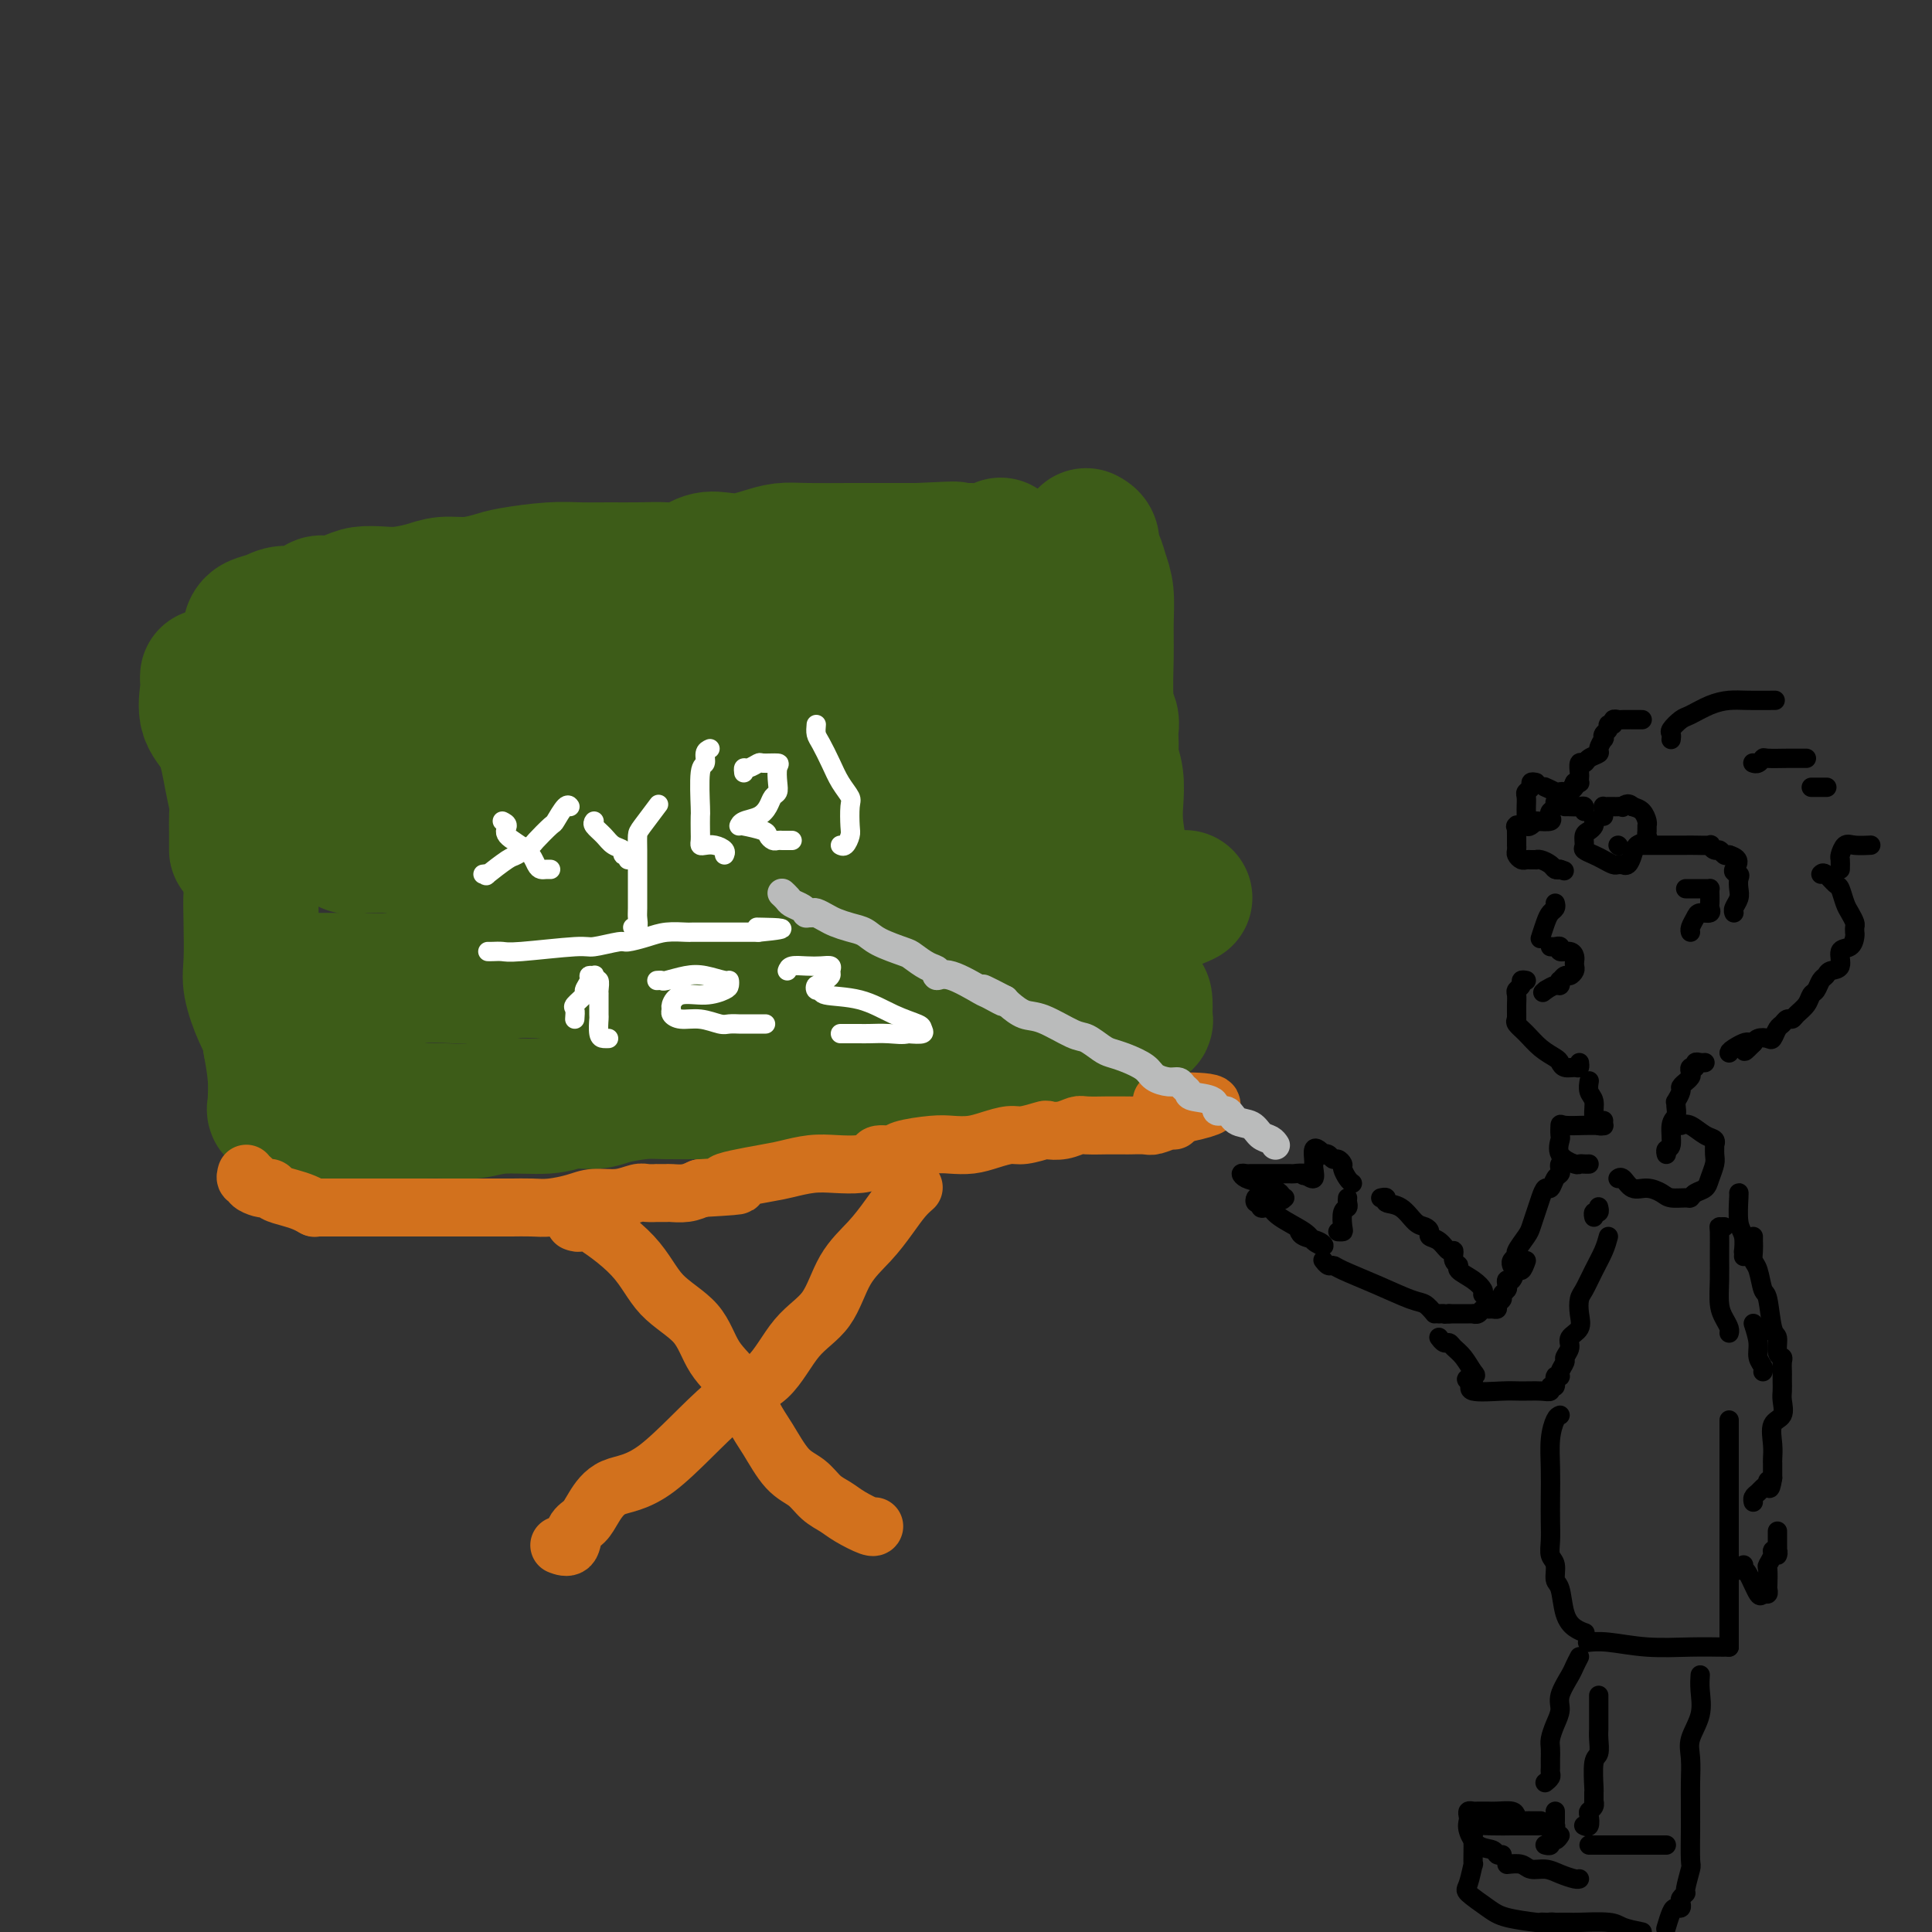<svg viewBox='0 0 400 400' version='1.1' xmlns='http://www.w3.org/2000/svg' xmlns:xlink='http://www.w3.org/1999/xlink'><rect x="0" y="0" width="400" height="400" fill="#333333" stroke="none"/><g fill='none' stroke='rgb(61,92,24)' stroke-width='28' stroke-linecap='round' stroke-linejoin='round'><path d='M52,130c-0.039,0.092 -0.079,0.184 0,0c0.079,-0.184 0.276,-0.646 1,-1c0.724,-0.354 1.974,-0.602 3,-1c1.026,-0.398 1.829,-0.947 3,-1c1.171,-0.053 2.710,0.388 4,0c1.290,-0.388 2.330,-1.607 3,-2c0.670,-0.393 0.971,0.039 2,0c1.029,-0.039 2.785,-0.549 4,-1c1.215,-0.451 1.888,-0.843 3,-1c1.112,-0.157 2.662,-0.080 4,0c1.338,0.080 2.462,0.162 4,0c1.538,-0.162 3.488,-0.568 5,-1c1.512,-0.432 2.584,-0.890 4,-1c1.416,-0.110 3.174,0.128 5,0c1.826,-0.128 3.719,-0.623 5,-1c1.281,-0.377 1.951,-0.637 4,-1c2.049,-0.363 5.479,-0.830 8,-1c2.521,-0.170 4.134,-0.044 6,0c1.866,0.044 3.986,0.004 6,0c2.014,-0.004 3.921,0.027 6,0c2.079,-0.027 4.331,-0.112 6,0c1.669,0.112 2.757,0.419 4,0c1.243,-0.419 2.643,-1.566 4,-2c1.357,-0.434 2.672,-0.155 4,0c1.328,0.155 2.669,0.185 4,0c1.331,-0.185 2.653,-0.585 4,-1c1.347,-0.415 2.720,-0.843 4,-1c1.280,-0.157 2.467,-0.042 5,0c2.533,0.042 6.413,0.011 9,0c2.587,-0.011 3.882,-0.003 6,0c2.118,0.003 5.059,0.002 8,0'/><path d='M190,114c12.582,-0.615 6.037,-0.151 5,0c-1.037,0.151 3.433,-0.011 6,0c2.567,0.011 3.229,0.195 4,0c0.771,-0.195 1.649,-0.770 2,-1c0.351,-0.230 0.176,-0.115 0,0'/><path d='M43,140c-0.021,0.322 -0.041,0.644 0,1c0.041,0.356 0.144,0.745 0,2c-0.144,1.255 -0.536,3.375 0,5c0.536,1.625 2.000,2.757 3,5c1.000,2.243 1.536,5.599 2,8c0.464,2.401 0.856,3.847 1,5c0.144,1.153 0.038,2.011 0,3c-0.038,0.989 -0.010,2.107 0,3c0.010,0.893 0.003,1.559 0,2c-0.003,0.441 -0.001,0.657 0,1c0.001,0.343 0.000,0.812 0,1c-0.000,0.188 -0.000,0.094 0,0'/><path d='M53,202c0.341,-0.113 0.682,-0.226 1,0c0.318,0.226 0.613,0.793 1,1c0.387,0.207 0.866,0.056 1,0c0.134,-0.056 -0.076,-0.015 1,0c1.076,0.015 3.437,0.004 5,0c1.563,-0.004 2.328,0.000 3,0c0.672,-0.000 1.251,-0.004 2,0c0.749,0.004 1.667,0.015 3,0c1.333,-0.015 3.080,-0.056 5,0c1.920,0.056 4.013,0.207 6,0c1.987,-0.207 3.868,-0.774 6,-1c2.132,-0.226 4.515,-0.112 7,0c2.485,0.112 5.070,0.221 7,0c1.930,-0.221 3.203,-0.770 5,-1c1.797,-0.230 4.117,-0.139 6,0c1.883,0.139 3.327,0.325 6,0c2.673,-0.325 6.573,-1.161 9,-2c2.427,-0.839 3.380,-1.681 5,-2c1.620,-0.319 3.907,-0.114 6,0c2.093,0.114 3.993,0.137 6,0c2.007,-0.137 4.120,-0.433 7,-1c2.880,-0.567 6.527,-1.406 9,-2c2.473,-0.594 3.774,-0.944 6,-1c2.226,-0.056 5.378,0.182 8,0c2.622,-0.182 4.714,-0.784 7,-1c2.286,-0.216 4.764,-0.047 7,0c2.236,0.047 4.228,-0.029 6,0c1.772,0.029 3.323,0.162 6,0c2.677,-0.162 6.479,-0.618 9,-1c2.521,-0.382 3.760,-0.691 5,-1'/><path d='M214,190c16.173,-1.945 8.606,-1.306 7,-1c-1.606,0.306 2.750,0.279 5,0c2.250,-0.279 2.394,-0.811 4,-1c1.606,-0.189 4.673,-0.036 6,0c1.327,0.036 0.913,-0.047 1,0c0.087,0.047 0.675,0.222 1,0c0.325,-0.222 0.386,-0.843 1,-1c0.614,-0.157 1.781,0.150 3,0c1.219,-0.150 2.491,-0.757 3,-1c0.509,-0.243 0.254,-0.121 0,0'/><path d='M225,111c-0.120,-0.064 -0.240,-0.128 0,0c0.240,0.128 0.839,0.447 1,1c0.161,0.553 -0.114,1.339 0,2c0.114,0.661 0.619,1.197 1,2c0.381,0.803 0.637,1.874 1,3c0.363,1.126 0.833,2.308 1,4c0.167,1.692 0.031,3.895 0,6c-0.031,2.105 0.044,4.111 0,7c-0.044,2.889 -0.208,6.661 0,9c0.208,2.339 0.787,3.244 1,4c0.213,0.756 0.061,1.362 0,2c-0.061,0.638 -0.030,1.307 0,2c0.030,0.693 0.060,1.411 0,2c-0.060,0.589 -0.209,1.050 0,2c0.209,0.950 0.777,2.388 1,4c0.223,1.612 0.102,3.398 0,5c-0.102,1.602 -0.185,3.021 0,5c0.185,1.979 0.638,4.519 1,6c0.362,1.481 0.633,1.902 1,3c0.367,1.098 0.830,2.871 1,4c0.170,1.129 0.045,1.612 0,2c-0.045,0.388 -0.012,0.681 0,1c0.012,0.319 0.003,0.663 0,1c-0.003,0.337 -0.001,0.668 0,1c0.001,0.332 0.000,0.666 0,1c-0.000,0.334 -0.000,0.667 0,1c0.000,0.333 0.000,0.667 0,1'/><path d='M234,192c0.776,10.872 0.214,3.551 0,1c-0.214,-2.551 -0.082,-0.333 0,1c0.082,1.333 0.113,1.779 0,3c-0.113,1.221 -0.371,3.216 0,5c0.371,1.784 1.370,3.356 2,4c0.630,0.644 0.891,0.361 1,1c0.109,0.639 0.066,2.201 0,3c-0.066,0.799 -0.154,0.834 0,1c0.154,0.166 0.550,0.465 -1,1c-1.550,0.535 -5.047,1.308 -8,2c-2.953,0.692 -5.362,1.302 -8,2c-2.638,0.698 -5.503,1.483 -8,2c-2.497,0.517 -4.625,0.765 -6,1c-1.375,0.235 -1.997,0.458 -3,1c-1.003,0.542 -2.388,1.402 -4,2c-1.612,0.598 -3.453,0.933 -5,1c-1.547,0.067 -2.801,-0.136 -4,0c-1.199,0.136 -2.343,0.610 -5,1c-2.657,0.390 -6.829,0.695 -11,1'/><path d='M174,225c-4.921,0.691 -4.724,0.917 -6,1c-1.276,0.083 -4.025,0.022 -6,0c-1.975,-0.022 -3.176,-0.007 -6,0c-2.824,0.007 -7.270,0.004 -9,0c-1.730,-0.004 -0.744,-0.011 -2,0c-1.256,0.011 -4.755,0.040 -7,0c-2.245,-0.040 -3.236,-0.150 -5,0c-1.764,0.150 -4.302,0.561 -6,1c-1.698,0.439 -2.556,0.906 -4,1c-1.444,0.094 -3.474,-0.185 -5,0c-1.526,0.185 -2.547,0.834 -5,1c-2.453,0.166 -6.338,-0.152 -9,0c-2.662,0.152 -4.101,0.773 -6,1c-1.899,0.227 -4.257,0.061 -6,0c-1.743,-0.061 -2.870,-0.016 -4,0c-1.130,0.016 -2.262,0.004 -3,0c-0.738,-0.004 -1.081,-0.001 -2,0c-0.919,0.001 -2.414,0.000 -4,0c-1.586,-0.000 -3.264,-0.000 -5,0c-1.736,0.000 -3.530,0.001 -5,0c-1.470,-0.001 -2.614,-0.004 -4,0c-1.386,0.004 -3.013,0.015 -4,0c-0.987,-0.015 -1.336,-0.056 -2,0c-0.664,0.056 -1.645,0.208 -2,0c-0.355,-0.208 -0.085,-0.777 0,-1c0.085,-0.223 -0.016,-0.098 0,-1c0.016,-0.902 0.147,-2.829 0,-5c-0.147,-2.171 -0.574,-4.585 -1,-7'/><path d='M56,216c-0.486,-3.213 -1.203,-4.246 -2,-6c-0.797,-1.754 -1.676,-4.228 -2,-6c-0.324,-1.772 -0.093,-2.840 0,-5c0.093,-2.160 0.049,-5.411 0,-8c-0.049,-2.589 -0.104,-4.516 0,-6c0.104,-1.484 0.368,-2.525 1,-4c0.632,-1.475 1.633,-3.383 2,-5c0.367,-1.617 0.099,-2.944 0,-5c-0.099,-2.056 -0.028,-4.841 0,-7c0.028,-2.159 0.012,-3.693 0,-5c-0.012,-1.307 -0.020,-2.386 0,-3c0.020,-0.614 0.070,-0.762 0,-1c-0.070,-0.238 -0.258,-0.567 0,-1c0.258,-0.433 0.964,-0.972 1,-1c0.036,-0.028 -0.598,0.454 0,0c0.598,-0.454 2.426,-1.845 4,-3c1.574,-1.155 2.892,-2.074 5,-3c2.108,-0.926 5.004,-1.859 9,-3c3.996,-1.141 9.090,-2.492 14,-4c4.910,-1.508 9.637,-3.175 13,-4c3.363,-0.825 5.364,-0.810 8,-1c2.636,-0.190 5.908,-0.586 8,-1c2.092,-0.414 3.005,-0.847 6,-1c2.995,-0.153 8.073,-0.027 12,0c3.927,0.027 6.702,-0.044 10,0c3.298,0.044 7.119,0.204 11,0c3.881,-0.204 7.823,-0.773 11,-1c3.177,-0.227 5.588,-0.114 8,0'/><path d='M175,132c13.145,-0.622 9.009,-0.178 9,0c-0.009,0.178 4.110,0.090 7,0c2.890,-0.090 4.551,-0.181 8,0c3.449,0.181 8.688,0.634 11,1c2.312,0.366 1.699,0.646 2,1c0.301,0.354 1.518,0.783 2,1c0.482,0.217 0.230,0.221 0,1c-0.230,0.779 -0.439,2.334 -2,4c-1.561,1.666 -4.474,3.445 -7,5c-2.526,1.555 -4.665,2.887 -7,4c-2.335,1.113 -4.866,2.007 -9,3c-4.134,0.993 -9.871,2.084 -16,3c-6.129,0.916 -12.650,1.655 -19,2c-6.350,0.345 -12.528,0.295 -19,1c-6.472,0.705 -13.236,2.165 -19,3c-5.764,0.835 -10.526,1.044 -15,2c-4.474,0.956 -8.659,2.659 -12,4c-3.341,1.341 -5.836,2.321 -8,3c-2.164,0.679 -3.995,1.058 -5,2c-1.005,0.942 -1.184,2.449 -2,3c-0.816,0.551 -2.270,0.148 -2,0c0.270,-0.148 2.265,-0.040 6,0c3.735,0.040 9.211,0.011 16,0c6.789,-0.011 14.892,-0.003 22,0c7.108,0.003 13.221,0.001 20,0c6.779,-0.001 14.222,-0.000 20,0c5.778,0.000 9.889,0.000 14,0'/><path d='M170,175c16.312,-0.019 9.092,-0.066 8,0c-1.092,0.066 3.945,0.246 7,0c3.055,-0.246 4.129,-0.919 8,0c3.871,0.919 10.540,3.428 16,5c5.460,1.572 9.710,2.206 12,3c2.290,0.794 2.619,1.747 3,2c0.381,0.253 0.815,-0.194 1,0c0.185,0.194 0.122,1.028 -3,2c-3.122,0.972 -9.302,2.081 -17,3c-7.698,0.919 -16.913,1.647 -27,3c-10.087,1.353 -21.045,3.329 -30,4c-8.955,0.671 -15.907,0.036 -21,0c-5.093,-0.036 -8.327,0.526 -10,1c-1.673,0.474 -1.785,0.861 -2,1c-0.215,0.139 -0.533,0.032 2,0c2.533,-0.032 7.918,0.013 14,0c6.082,-0.013 12.862,-0.084 20,0c7.138,0.084 14.633,0.325 23,0c8.367,-0.325 17.605,-1.214 23,-2c5.395,-0.786 6.948,-1.470 8,-2c1.052,-0.530 1.604,-0.906 2,-1c0.396,-0.094 0.636,0.094 0,0c-0.636,-0.094 -2.147,-0.472 -5,-1c-2.853,-0.528 -7.048,-1.207 -11,-2c-3.952,-0.793 -7.661,-1.699 -10,-2c-2.339,-0.301 -3.307,0.002 -4,0c-0.693,-0.002 -1.110,-0.308 0,-2c1.110,-1.692 3.746,-4.769 6,-7c2.254,-2.231 4.127,-3.615 6,-5'/><path d='M189,175c2.731,-2.936 3.558,-3.276 4,-4c0.442,-0.724 0.498,-1.831 1,-3c0.502,-1.169 1.448,-2.398 2,-3c0.552,-0.602 0.709,-0.576 1,-2c0.291,-1.424 0.717,-4.299 1,-5c0.283,-0.701 0.422,0.773 1,0c0.578,-0.773 1.594,-3.792 2,-5c0.406,-1.208 0.203,-0.604 0,0'/><path d='M207,144c0.540,-0.138 1.081,-0.277 2,0c0.919,0.277 2.218,0.969 3,2c0.782,1.031 1.049,2.400 1,3c-0.049,0.600 -0.412,0.432 0,1c0.412,0.568 1.601,1.874 2,3c0.399,1.126 0.009,2.072 0,4c-0.009,1.928 0.363,4.838 1,7c0.637,2.162 1.537,3.576 2,5c0.463,1.424 0.487,2.859 1,4c0.513,1.141 1.514,1.988 2,3c0.486,1.012 0.456,2.191 1,3c0.544,0.809 1.662,1.250 2,2c0.338,0.750 -0.106,1.809 0,3c0.106,1.191 0.760,2.515 1,4c0.240,1.485 0.065,3.131 0,4c-0.065,0.869 -0.018,0.963 0,1c0.018,0.037 0.009,0.019 0,0'/></g>
<g fill='none' stroke='rgb(210,113,29)' stroke-width='12' stroke-linecap='round' stroke-linejoin='round'><path d='M51,243c-0.128,0.445 -0.256,0.890 0,1c0.256,0.110 0.895,-0.115 1,0c0.105,0.115 -0.324,0.570 0,1c0.324,0.430 1.402,0.836 2,1c0.598,0.164 0.716,0.085 1,0c0.284,-0.085 0.735,-0.177 1,0c0.265,0.177 0.344,0.622 1,1c0.656,0.378 1.888,0.690 3,1c1.112,0.310 2.102,0.619 3,1c0.898,0.381 1.703,0.833 2,1c0.297,0.167 0.085,0.048 0,0c-0.085,-0.048 -0.042,-0.024 0,0'/><path d='M65,250c0.379,-0.000 0.759,-0.000 1,0c0.241,0.000 0.345,0.000 1,0c0.655,-0.000 1.861,-0.000 3,0c1.139,0.000 2.213,0.000 3,0c0.787,-0.000 1.289,-0.000 2,0c0.711,0.000 1.631,0.000 3,0c1.369,-0.000 3.187,-0.000 4,0c0.813,0.000 0.620,0.000 1,0c0.380,-0.000 1.332,-0.000 2,0c0.668,0.000 1.053,0.000 2,0c0.947,-0.000 2.456,-0.000 4,0c1.544,0.000 3.122,0.000 4,0c0.878,-0.000 1.057,-0.000 2,0c0.943,0.000 2.652,0.001 4,0c1.348,-0.001 2.335,-0.003 3,0c0.665,0.003 1.009,0.011 2,0c0.991,-0.011 2.631,-0.040 4,0c1.369,0.040 2.468,0.151 4,0c1.532,-0.151 3.498,-0.562 5,-1c1.502,-0.438 2.540,-0.902 4,-1c1.460,-0.098 3.342,0.170 5,0c1.658,-0.170 3.092,-0.778 4,-1c0.908,-0.222 1.288,-0.060 2,0c0.712,0.060 1.755,0.017 2,0c0.245,-0.017 -0.307,-0.007 0,0c0.307,0.007 1.474,0.012 2,0c0.526,-0.012 0.411,-0.042 1,0c0.589,0.042 1.883,0.155 3,0c1.117,-0.155 2.059,-0.577 3,-1'/><path d='M145,246c13.087,-0.736 5.805,-0.576 5,-1c-0.805,-0.424 4.868,-1.434 8,-2c3.132,-0.566 3.722,-0.690 5,-1c1.278,-0.310 3.243,-0.805 5,-1c1.757,-0.195 3.304,-0.090 5,0c1.696,0.090 3.539,0.165 5,0c1.461,-0.165 2.541,-0.570 3,-1c0.459,-0.430 0.299,-0.886 1,-1c0.701,-0.114 2.263,0.114 3,0c0.737,-0.114 0.650,-0.569 2,-1c1.350,-0.431 4.136,-0.837 6,-1c1.864,-0.163 2.804,-0.081 4,0c1.196,0.081 2.647,0.162 4,0c1.353,-0.162 2.609,-0.565 4,-1c1.391,-0.435 2.917,-0.900 4,-1c1.083,-0.100 1.722,0.166 3,0c1.278,-0.166 3.193,-0.762 4,-1c0.807,-0.238 0.504,-0.116 1,0c0.496,0.116 1.791,0.227 3,0c1.209,-0.227 2.330,-0.793 3,-1c0.670,-0.207 0.887,-0.055 2,0c1.113,0.055 3.122,0.015 4,0c0.878,-0.015 0.623,-0.004 1,0c0.377,0.004 1.384,0.002 2,0c0.616,-0.002 0.841,-0.005 1,0c0.159,0.005 0.253,0.016 1,0c0.747,-0.016 2.148,-0.060 3,0c0.852,0.060 1.156,0.222 2,0c0.844,-0.222 2.227,-0.829 3,-1c0.773,-0.171 0.935,0.094 1,0c0.065,-0.094 0.032,-0.547 0,-1'/><path d='M243,231c15.244,-3.000 4.356,-3.000 0,-3c-4.356,0.000 -2.178,0.000 0,0'/><path d='M189,246c0.159,-0.137 0.317,-0.273 0,0c-0.317,0.273 -1.111,0.957 -2,2c-0.889,1.043 -1.874,2.445 -3,4c-1.126,1.555 -2.392,3.263 -4,5c-1.608,1.737 -3.559,3.501 -5,6c-1.441,2.499 -2.371,5.731 -4,8c-1.629,2.269 -3.958,3.575 -6,6c-2.042,2.425 -3.797,5.969 -6,8c-2.203,2.031 -4.855,2.551 -9,6c-4.145,3.449 -9.783,9.829 -14,13c-4.217,3.171 -7.012,3.134 -9,4c-1.988,0.866 -3.167,2.635 -4,4c-0.833,1.365 -1.320,2.327 -2,3c-0.680,0.673 -1.553,1.057 -2,2c-0.447,0.943 -0.466,2.446 -1,3c-0.534,0.554 -1.581,0.158 -2,0c-0.419,-0.158 -0.209,-0.079 0,0'/><path d='M119,253c0.434,0.157 0.868,0.314 1,0c0.132,-0.314 -0.038,-1.100 2,0c2.038,1.100 6.286,4.084 9,7c2.714,2.916 3.895,5.763 6,8c2.105,2.237 5.132,3.863 7,6c1.868,2.137 2.575,4.785 4,7c1.425,2.215 3.568,3.996 5,6c1.432,2.004 2.154,4.231 3,6c0.846,1.769 1.815,3.079 3,5c1.185,1.921 2.584,4.454 4,6c1.416,1.546 2.849,2.107 4,3c1.151,0.893 2.021,2.120 3,3c0.979,0.880 2.066,1.413 3,2c0.934,0.587 1.714,1.230 3,2c1.286,0.770 3.077,1.669 4,2c0.923,0.331 0.978,0.095 1,0c0.022,-0.095 0.011,-0.047 0,0'/></g>
<g fill='none' stroke='rgb(0,0,0)' stroke-width='4' stroke-linecap='round' stroke-linejoin='round'><path d='M340,149c-0.104,0.002 -0.209,0.005 -1,0c-0.791,-0.005 -2.269,-0.016 -3,0c-0.731,0.016 -0.717,0.060 -1,0c-0.283,-0.060 -0.864,-0.224 -1,0c-0.136,0.224 0.174,0.835 0,1c-0.174,0.165 -0.830,-0.115 -1,0c-0.170,0.115 0.146,0.626 0,1c-0.146,0.374 -0.755,0.611 -1,1c-0.245,0.389 -0.125,0.930 0,1c0.125,0.070 0.255,-0.331 0,0c-0.255,0.331 -0.895,1.393 -1,2c-0.105,0.607 0.326,0.758 0,1c-0.326,0.242 -1.408,0.575 -2,1c-0.592,0.425 -0.695,0.941 -1,1c-0.305,0.059 -0.813,-0.338 -1,0c-0.187,0.338 -0.053,1.411 0,2c0.053,0.589 0.024,0.694 0,1c-0.024,0.306 -0.045,0.813 0,1c0.045,0.187 0.156,0.053 0,0c-0.156,-0.053 -0.578,-0.027 -1,0'/><path d='M326,162c-1.034,2.023 -0.120,1.081 0,1c0.120,-0.081 -0.555,0.700 -1,1c-0.445,0.300 -0.659,0.118 -1,0c-0.341,-0.118 -0.808,-0.172 -1,0c-0.192,0.172 -0.108,0.571 0,1c0.108,0.429 0.238,0.888 0,1c-0.238,0.112 -0.846,-0.124 -1,0c-0.154,0.124 0.147,0.608 0,1c-0.147,0.392 -0.740,0.693 -1,1c-0.260,0.307 -0.185,0.621 0,1c0.185,0.379 0.482,0.823 0,1c-0.482,0.177 -1.741,0.089 -3,0'/><path d='M318,170c-1.569,1.466 -1.492,1.132 -2,1c-0.508,-0.132 -1.600,-0.061 -2,0c-0.400,0.061 -0.107,0.111 0,0c0.107,-0.111 0.029,-0.384 0,0c-0.029,0.384 -0.007,1.427 0,2c0.007,0.573 0.001,0.678 0,1c-0.001,0.322 0.003,0.861 0,1c-0.003,0.139 -0.012,-0.120 0,0c0.012,0.120 0.044,0.621 0,1c-0.044,0.379 -0.166,0.637 0,1c0.166,0.363 0.618,0.829 1,1c0.382,0.171 0.693,0.045 1,0c0.307,-0.045 0.611,-0.009 1,0c0.389,0.009 0.864,-0.008 1,0c0.136,0.008 -0.066,0.041 0,0c0.066,-0.041 0.399,-0.155 1,0c0.601,0.155 1.469,0.580 2,1c0.531,0.420 0.723,0.834 1,1c0.277,0.166 0.638,0.083 1,0'/><path d='M323,180c1.500,0.500 0.750,0.250 0,0'/><path d='M330,170c0.082,0.325 0.164,0.650 0,1c-0.164,0.350 -0.574,0.724 -1,1c-0.426,0.276 -0.869,0.455 -1,1c-0.131,0.545 0.049,1.456 0,2c-0.049,0.544 -0.326,0.720 0,1c0.326,0.280 1.254,0.664 2,1c0.746,0.336 1.309,0.626 2,1c0.691,0.374 1.508,0.834 2,1c0.492,0.166 0.657,0.039 1,0c0.343,-0.039 0.864,0.011 1,0c0.136,-0.011 -0.114,-0.083 0,0c0.114,0.083 0.591,0.320 1,0c0.409,-0.320 0.751,-1.199 1,-2c0.249,-0.801 0.406,-1.524 1,-2c0.594,-0.476 1.624,-0.704 2,-1c0.376,-0.296 0.099,-0.660 0,-1c-0.099,-0.340 -0.018,-0.655 0,-1c0.018,-0.345 -0.026,-0.721 0,-1c0.026,-0.279 0.122,-0.460 0,-1c-0.122,-0.540 -0.464,-1.440 -1,-2c-0.536,-0.560 -1.268,-0.780 -2,-1'/><path d='M338,167c-0.930,-1.083 -1.754,-0.290 -2,0c-0.246,0.290 0.088,0.078 0,0c-0.088,-0.078 -0.598,-0.022 -1,0c-0.402,0.022 -0.696,0.009 -1,0c-0.304,-0.009 -0.617,-0.013 -1,0c-0.383,0.013 -0.835,0.042 -1,0c-0.165,-0.042 -0.044,-0.156 0,0c0.044,0.156 0.012,0.580 0,1c-0.012,0.420 -0.003,0.834 0,1c0.003,0.166 0.002,0.083 0,0'/><path d='M323,165c-0.200,-0.311 -0.400,-0.622 -1,-1c-0.600,-0.378 -1.600,-0.822 -2,-1c-0.400,-0.178 -0.200,-0.089 0,0'/><path d='M318,162c-0.453,-0.087 -0.906,-0.174 -1,0c-0.094,0.174 0.171,0.610 0,1c-0.171,0.390 -0.778,0.735 -1,1c-0.222,0.265 -0.060,0.449 0,1c0.060,0.551 0.016,1.467 0,2c-0.016,0.533 -0.004,0.682 0,1c0.004,0.318 0.001,0.805 0,1c-0.001,0.195 -0.001,0.097 0,0'/><path d='M324,167c0.226,-0.008 0.453,-0.016 1,0c0.547,0.016 1.415,0.056 2,0c0.585,-0.056 0.888,-0.207 1,0c0.112,0.207 0.032,0.774 0,1c-0.032,0.226 -0.016,0.113 0,0'/><path d='M335,175c0.000,0.000 0.100,0.100 0.1,0.1'/><path d='M339,175c0.295,-0.000 0.590,-0.000 1,0c0.410,0.000 0.936,0.000 1,0c0.064,-0.000 -0.334,-0.000 0,0c0.334,0.000 1.399,0.000 2,0c0.601,-0.000 0.739,-0.000 1,0c0.261,0.000 0.647,0.000 1,0c0.353,-0.000 0.673,-0.000 1,0c0.327,0.000 0.659,0.000 1,0c0.341,-0.000 0.689,-0.001 1,0c0.311,0.001 0.584,0.004 1,0c0.416,-0.004 0.976,-0.016 2,0c1.024,0.016 2.512,0.061 3,0c0.488,-0.061 -0.024,-0.226 0,0c0.024,0.226 0.584,0.844 1,1c0.416,0.156 0.689,-0.150 1,0c0.311,0.150 0.660,0.757 1,1c0.340,0.243 0.670,0.121 1,0'/><path d='M358,177c3.105,0.938 1.369,2.281 1,3c-0.369,0.719 0.629,0.812 1,1c0.371,0.188 0.113,0.471 0,1c-0.113,0.529 -0.083,1.305 0,2c0.083,0.695 0.218,1.310 0,2c-0.218,0.690 -0.789,1.455 -1,2c-0.211,0.545 -0.060,0.870 0,1c0.060,0.130 0.030,0.065 0,0'/><path d='M349,184c0.362,-0.000 0.724,-0.001 1,0c0.276,0.001 0.466,0.002 1,0c0.534,-0.002 1.411,-0.008 2,0c0.589,0.008 0.889,0.029 1,0c0.111,-0.029 0.031,-0.109 0,0c-0.031,0.109 -0.015,0.407 0,1c0.015,0.593 0.029,1.481 0,2c-0.029,0.519 -0.103,0.667 0,1c0.103,0.333 0.381,0.849 0,1c-0.381,0.151 -1.423,-0.065 -2,0c-0.577,0.065 -0.691,0.409 -1,1c-0.309,0.591 -0.814,1.428 -1,2c-0.186,0.572 -0.053,0.878 0,1c0.053,0.122 0.027,0.061 0,0'/><path d='M322,187c0.091,0.346 0.182,0.692 0,1c-0.182,0.308 -0.636,0.577 -1,1c-0.364,0.423 -0.636,0.998 -1,2c-0.364,1.002 -0.818,2.429 -1,3c-0.182,0.571 -0.091,0.285 0,0'/><path d='M321,196c0.295,0.032 0.591,0.064 1,0c0.409,-0.064 0.933,-0.224 1,0c0.067,0.224 -0.322,0.834 0,1c0.322,0.166 1.355,-0.110 2,0c0.645,0.110 0.902,0.608 1,1c0.098,0.392 0.038,0.678 0,1c-0.038,0.322 -0.052,0.679 0,1c0.052,0.321 0.172,0.607 0,1c-0.172,0.393 -0.634,0.894 -1,1c-0.366,0.106 -0.636,-0.183 -1,0c-0.364,0.183 -0.821,0.836 -1,1c-0.179,0.164 -0.079,-0.162 0,0c0.079,0.162 0.137,0.813 0,1c-0.137,0.187 -0.468,-0.089 -1,0c-0.532,0.089 -1.266,0.545 -2,1'/><path d='M320,205c-1.000,0.833 -0.500,0.417 0,0'/><path d='M316,203c-0.453,-0.088 -0.906,-0.175 -1,0c-0.094,0.175 0.171,0.614 0,1c-0.171,0.386 -0.778,0.720 -1,1c-0.222,0.280 -0.060,0.506 0,1c0.060,0.494 0.016,1.256 0,2c-0.016,0.744 -0.004,1.470 0,2c0.004,0.530 0.001,0.866 0,1c-0.001,0.134 -0.001,0.067 0,0'/><path d='M314,211c-0.158,0.273 -0.316,0.545 0,1c0.316,0.455 1.106,1.092 2,2c0.894,0.908 1.892,2.085 3,3c1.108,0.915 2.325,1.567 3,2c0.675,0.433 0.808,0.648 1,1c0.192,0.352 0.444,0.840 1,1c0.556,0.160 1.417,-0.009 2,0c0.583,0.009 0.888,0.195 1,0c0.112,-0.195 0.032,-0.770 0,-1c-0.032,-0.230 -0.016,-0.115 0,0'/><path d='M346,153c-0.014,0.098 -0.027,0.196 0,0c0.027,-0.196 0.096,-0.686 0,-1c-0.096,-0.314 -0.357,-0.452 0,-1c0.357,-0.548 1.331,-1.506 2,-2c0.669,-0.494 1.031,-0.525 2,-1c0.969,-0.475 2.544,-1.395 4,-2c1.456,-0.605 2.792,-0.894 4,-1c1.208,-0.106 2.287,-0.029 4,0c1.713,0.029 4.061,0.008 5,0c0.939,-0.008 0.470,-0.004 0,0'/><path d='M363,158c-0.083,-0.030 -0.167,-0.061 0,0c0.167,0.061 0.584,0.212 1,0c0.416,-0.212 0.832,-0.789 1,-1c0.168,-0.211 0.087,-0.057 1,0c0.913,0.057 2.819,0.015 4,0c1.181,-0.015 1.636,-0.004 2,0c0.364,0.004 0.636,0.001 1,0c0.364,-0.001 0.818,-0.000 1,0c0.182,0.000 0.091,0.000 0,0'/><path d='M375,163c0.482,0.000 0.964,0.000 1,0c0.036,0.000 -0.375,0.000 0,0c0.375,0.000 1.536,0.000 2,0c0.464,0.000 0.232,0.000 0,0'/><path d='M377,181c0.220,-0.217 0.440,-0.434 1,0c0.560,0.434 1.460,1.521 2,2c0.540,0.479 0.719,0.352 1,1c0.281,0.648 0.664,2.072 1,3c0.336,0.928 0.626,1.358 1,2c0.374,0.642 0.833,1.494 1,2c0.167,0.506 0.043,0.665 0,1c-0.043,0.335 -0.006,0.847 0,1c0.006,0.153 -0.021,-0.054 0,0c0.021,0.054 0.090,0.367 0,1c-0.090,0.633 -0.339,1.584 -1,2c-0.661,0.416 -1.735,0.295 -2,1c-0.265,0.705 0.280,2.234 0,3c-0.280,0.766 -1.385,0.768 -2,1c-0.615,0.232 -0.741,0.695 -1,1c-0.259,0.305 -0.650,0.452 -1,1c-0.350,0.548 -0.657,1.496 -1,2c-0.343,0.504 -0.722,0.565 -1,1c-0.278,0.435 -0.456,1.244 -1,2c-0.544,0.756 -1.455,1.458 -2,2c-0.545,0.542 -0.724,0.923 -1,1c-0.276,0.077 -0.650,-0.151 -1,0c-0.350,0.151 -0.675,0.680 -1,1c-0.325,0.320 -0.651,0.429 -1,1c-0.349,0.571 -0.721,1.603 -1,2c-0.279,0.397 -0.467,0.158 -1,0c-0.533,-0.158 -1.413,-0.235 -2,0c-0.587,0.235 -0.882,0.781 -1,1c-0.118,0.219 -0.059,0.109 0,0'/><path d='M363,216c-3.309,3.359 -1.083,0.756 -1,0c0.083,-0.756 -1.978,0.335 -3,1c-1.022,0.665 -1.006,0.904 -1,1c0.006,0.096 0.003,0.048 0,0'/><path d='M353,220c-0.301,0.032 -0.603,0.064 -1,0c-0.397,-0.064 -0.890,-0.225 -1,0c-0.110,0.225 0.163,0.835 0,1c-0.163,0.165 -0.760,-0.114 -1,0c-0.240,0.114 -0.121,0.622 0,1c0.121,0.378 0.244,0.625 0,1c-0.244,0.375 -0.854,0.879 -1,1c-0.146,0.121 0.171,-0.140 0,0c-0.171,0.140 -0.831,0.680 -1,1c-0.169,0.320 0.152,0.418 0,1c-0.152,0.582 -0.777,1.648 -1,2c-0.223,0.352 -0.045,-0.011 0,0c0.045,0.011 -0.044,0.394 0,1c0.044,0.606 0.222,1.434 0,2c-0.222,0.566 -0.844,0.870 -1,2c-0.156,1.130 0.154,3.086 0,4c-0.154,0.914 -0.772,0.784 -1,1c-0.228,0.216 -0.065,0.776 0,1c0.065,0.224 0.033,0.112 0,0'/><path d='M329,224c0.032,-0.186 0.064,-0.372 0,0c-0.064,0.372 -0.224,1.301 0,2c0.224,0.699 0.830,1.169 1,2c0.170,0.831 -0.098,2.023 0,3c0.098,0.977 0.562,1.740 1,2c0.438,0.260 0.849,0.018 1,0c0.151,-0.018 0.041,0.187 0,0c-0.041,-0.187 -0.012,-0.768 0,-1c0.012,-0.232 0.006,-0.116 0,0'/><path d='M348,233c0.566,-0.205 1.133,-0.410 2,0c0.867,0.410 2.036,1.437 3,2c0.964,0.563 1.723,0.664 2,1c0.277,0.336 0.071,0.909 0,1c-0.071,0.091 -0.007,-0.298 0,0c0.007,0.298 -0.043,1.284 0,2c0.043,0.716 0.180,1.162 0,2c-0.180,0.838 -0.676,2.067 -1,3c-0.324,0.933 -0.475,1.571 -1,2c-0.525,0.429 -1.424,0.648 -2,1c-0.576,0.352 -0.828,0.836 -1,1c-0.172,0.164 -0.262,0.007 -1,0c-0.738,-0.007 -2.124,0.134 -3,0c-0.876,-0.134 -1.244,-0.544 -2,-1c-0.756,-0.456 -1.902,-0.959 -3,-1c-1.098,-0.041 -2.150,0.381 -3,0c-0.850,-0.381 -1.498,-1.564 -2,-2c-0.502,-0.436 -0.858,-0.125 -1,0c-0.142,0.125 -0.071,0.062 0,0'/><path d='M331,233c-0.845,-0.016 -1.690,-0.031 -3,0c-1.310,0.031 -3.086,0.109 -4,0c-0.914,-0.109 -0.966,-0.404 -1,0c-0.034,0.404 -0.048,1.506 0,2c0.048,0.494 0.159,0.381 0,1c-0.159,0.619 -0.589,1.970 0,3c0.589,1.030 2.196,1.740 3,2c0.804,0.260 0.803,0.070 1,0c0.197,-0.070 0.591,-0.019 1,0c0.409,0.019 0.831,0.005 1,0c0.169,-0.005 0.084,-0.003 0,0'/><path d='M324,241c-0.416,-0.086 -0.832,-0.173 -1,0c-0.168,0.173 -0.086,0.605 0,1c0.086,0.395 0.178,0.752 0,1c-0.178,0.248 -0.625,0.387 -1,1c-0.375,0.613 -0.678,1.701 -1,2c-0.322,0.299 -0.662,-0.192 -1,0c-0.338,0.192 -0.673,1.067 -1,2c-0.327,0.933 -0.647,1.924 -1,3c-0.353,1.076 -0.739,2.239 -1,3c-0.261,0.761 -0.396,1.122 -1,2c-0.604,0.878 -1.679,2.274 -2,3c-0.321,0.726 0.110,0.782 0,1c-0.110,0.218 -0.760,0.597 -1,1c-0.240,0.403 -0.068,0.829 0,1c0.068,0.171 0.034,0.085 0,0'/><path d='M331,250c-0.030,-0.121 -0.061,-0.242 0,0c0.061,0.242 0.212,0.848 0,1c-0.212,0.152 -0.788,-0.152 -1,0c-0.212,0.152 -0.061,0.758 0,1c0.061,0.242 0.030,0.121 0,0'/><path d='M333,256c-0.249,0.925 -0.498,1.850 -1,3c-0.502,1.150 -1.257,2.524 -2,4c-0.743,1.476 -1.475,3.053 -2,4c-0.525,0.947 -0.843,1.265 -1,2c-0.157,0.735 -0.151,1.889 0,3c0.151,1.111 0.448,2.181 0,3c-0.448,0.819 -1.641,1.389 -2,2c-0.359,0.611 0.115,1.264 0,2c-0.115,0.736 -0.820,1.554 -1,2c-0.180,0.446 0.163,0.520 0,1c-0.163,0.480 -0.832,1.367 -1,2c-0.168,0.633 0.166,1.010 0,1c-0.166,-0.010 -0.833,-0.409 -1,0c-0.167,0.409 0.167,1.626 0,2c-0.167,0.374 -0.835,-0.096 -1,0c-0.165,0.096 0.172,0.759 0,1c-0.172,0.241 -0.853,0.059 -2,0c-1.147,-0.059 -2.761,0.005 -4,0c-1.239,-0.005 -2.103,-0.078 -4,0c-1.897,0.078 -4.828,0.308 -6,0c-1.172,-0.308 -0.586,-1.154 0,-2'/><path d='M305,286c-2.655,-0.362 -0.791,-0.766 0,-1c0.791,-0.234 0.511,-0.296 0,-1c-0.511,-0.704 -1.251,-2.049 -2,-3c-0.749,-0.951 -1.507,-1.509 -2,-2c-0.493,-0.491 -0.720,-0.915 -1,-1c-0.280,-0.085 -0.614,0.169 -1,0c-0.386,-0.169 -0.825,-0.763 -1,-1c-0.175,-0.237 -0.088,-0.119 0,0'/><path d='M316,261c-0.332,0.908 -0.664,1.815 -1,2c-0.336,0.185 -0.678,-0.354 -1,0c-0.322,0.354 -0.626,1.600 -1,2c-0.374,0.400 -0.817,-0.048 -1,0c-0.183,0.048 -0.106,0.590 0,1c0.106,0.410 0.239,0.688 0,1c-0.239,0.312 -0.852,0.658 -1,1c-0.148,0.342 0.168,0.680 0,1c-0.168,0.320 -0.818,0.621 -1,1c-0.182,0.379 0.106,0.838 0,1c-0.106,0.162 -0.607,0.029 -1,0c-0.393,-0.029 -0.679,0.045 -1,0c-0.321,-0.045 -0.678,-0.208 -1,0c-0.322,0.208 -0.610,0.788 -1,1c-0.390,0.212 -0.883,0.057 -1,0c-0.117,-0.057 0.141,-0.015 0,0c-0.141,0.015 -0.681,0.004 -1,0c-0.319,-0.004 -0.415,-0.001 -1,0c-0.585,0.001 -1.657,0.000 -2,0c-0.343,-0.000 0.045,-0.000 0,0c-0.045,0.000 -0.522,0.000 -1,0'/><path d='M300,272c-1.714,0.155 -1.000,0.042 -1,0c-0.000,-0.042 -0.714,-0.012 -1,0c-0.286,0.012 -0.143,0.006 0,0'/><path d='M307,268c0.133,-0.250 0.266,-0.499 0,-1c-0.266,-0.501 -0.932,-1.252 -2,-2c-1.068,-0.748 -2.537,-1.491 -3,-2c-0.463,-0.509 0.081,-0.784 0,-1c-0.081,-0.216 -0.786,-0.372 -1,-1c-0.214,-0.628 0.062,-1.726 0,-2c-0.062,-0.274 -0.464,0.277 -1,0c-0.536,-0.277 -1.207,-1.382 -2,-2c-0.793,-0.618 -1.709,-0.751 -2,-1c-0.291,-0.249 0.044,-0.616 0,-1c-0.044,-0.384 -0.466,-0.786 -1,-1c-0.534,-0.214 -1.180,-0.239 -2,-1c-0.820,-0.761 -1.814,-2.256 -3,-3c-1.186,-0.744 -2.565,-0.735 -3,-1c-0.435,-0.265 0.075,-0.802 0,-1c-0.075,-0.198 -0.736,-0.057 -1,0c-0.264,0.057 -0.132,0.028 0,0'/><path d='M297,272c-0.665,-0.801 -1.330,-1.602 -2,-2c-0.670,-0.398 -1.345,-0.393 -3,-1c-1.655,-0.607 -4.289,-1.827 -7,-3c-2.711,-1.173 -5.497,-2.301 -7,-3c-1.503,-0.699 -1.722,-0.971 -2,-1c-0.278,-0.029 -0.613,0.184 -1,0c-0.387,-0.184 -0.825,-0.767 -1,-1c-0.175,-0.233 -0.088,-0.117 0,0'/><path d='M279,248c-0.030,0.318 -0.060,0.635 0,1c0.060,0.365 0.208,0.777 0,1c-0.208,0.223 -0.774,0.256 -1,1c-0.226,0.744 -0.112,2.199 0,3c0.112,0.801 0.222,0.946 0,1c-0.222,0.054 -0.778,0.015 -1,0c-0.222,-0.015 -0.111,-0.008 0,0'/><path d='M280,245c-0.303,-0.218 -0.606,-0.436 -1,-1c-0.394,-0.564 -0.879,-1.475 -1,-2c-0.121,-0.525 0.121,-0.663 0,-1c-0.121,-0.337 -0.606,-0.874 -1,-1c-0.394,-0.126 -0.697,0.159 -1,0c-0.303,-0.159 -0.607,-0.762 -1,-1c-0.393,-0.238 -0.876,-0.110 -1,0c-0.124,0.110 0.110,0.201 0,0c-0.110,-0.201 -0.566,-0.693 -1,-1c-0.434,-0.307 -0.847,-0.428 -1,0c-0.153,0.428 -0.047,1.405 0,2c0.047,0.595 0.033,0.809 0,1c-0.033,0.191 -0.086,0.359 0,1c0.086,0.641 0.310,1.755 0,2c-0.310,0.245 -1.155,-0.377 -2,-1'/><path d='M270,243c-0.349,0.774 0.277,0.207 0,0c-0.277,-0.207 -1.458,-0.056 -2,0c-0.542,0.056 -0.446,0.015 -1,0c-0.554,-0.015 -1.759,-0.004 -2,0c-0.241,0.004 0.482,0.001 0,0c-0.482,-0.001 -2.170,-0.000 -3,0c-0.830,0.000 -0.801,-0.001 -1,0c-0.199,0.001 -0.626,0.003 -1,0c-0.374,-0.003 -0.696,-0.013 -1,0c-0.304,0.013 -0.592,0.048 -1,0c-0.408,-0.048 -0.937,-0.181 -1,0c-0.063,0.181 0.341,0.675 1,1c0.659,0.325 1.571,0.479 3,1c1.429,0.521 3.373,1.408 4,2c0.627,0.592 -0.062,0.890 0,1c0.062,0.110 0.875,0.031 1,0c0.125,-0.031 -0.437,-0.016 -1,0'/><path d='M265,248c0.980,0.773 0.431,0.206 0,0c-0.431,-0.206 -0.743,-0.051 -1,0c-0.257,0.051 -0.457,-0.001 -1,0c-0.543,0.001 -1.428,0.057 -2,0c-0.572,-0.057 -0.830,-0.225 -1,0c-0.170,0.225 -0.253,0.844 0,1c0.253,0.156 0.841,-0.149 1,0c0.159,0.149 -0.112,0.754 0,1c0.112,0.246 0.606,0.135 1,0c0.394,-0.135 0.688,-0.294 1,0c0.312,0.294 0.643,1.043 2,2c1.357,0.957 3.740,2.124 5,3c1.260,0.876 1.395,1.460 2,2c0.605,0.540 1.679,1.034 2,1c0.321,-0.034 -0.110,-0.597 -1,-1c-0.890,-0.403 -2.240,-0.647 -3,-1c-0.760,-0.353 -0.932,-0.815 -1,-1c-0.068,-0.185 -0.034,-0.092 0,0'/></g>
<g fill='none' stroke='rgb(186,187,187)' stroke-width='6' stroke-linecap='round' stroke-linejoin='round'><path d='M264,237c0.063,0.098 0.126,0.196 0,0c-0.126,-0.196 -0.442,-0.688 -1,-1c-0.558,-0.312 -1.358,-0.446 -2,-1c-0.642,-0.554 -1.124,-1.528 -2,-2c-0.876,-0.472 -2.144,-0.441 -3,-1c-0.856,-0.559 -1.300,-1.708 -2,-2c-0.700,-0.292 -1.655,0.273 -2,0c-0.345,-0.273 -0.081,-1.383 -1,-2c-0.919,-0.617 -3.022,-0.739 -4,-1c-0.978,-0.261 -0.833,-0.661 -1,-1c-0.167,-0.339 -0.648,-0.619 -1,-1c-0.352,-0.381 -0.576,-0.865 -1,-1c-0.424,-0.135 -1.048,0.080 -2,0c-0.952,-0.080 -2.232,-0.454 -3,-1c-0.768,-0.546 -1.024,-1.264 -2,-2c-0.976,-0.736 -2.670,-1.490 -4,-2c-1.330,-0.510 -2.295,-0.774 -3,-1c-0.705,-0.226 -1.150,-0.413 -2,-1c-0.850,-0.587 -2.105,-1.576 -3,-2c-0.895,-0.424 -1.430,-0.285 -3,-1c-1.570,-0.715 -4.173,-2.284 -6,-3c-1.827,-0.716 -2.876,-0.577 -4,-1c-1.124,-0.423 -2.321,-1.406 -3,-2c-0.679,-0.594 -0.839,-0.797 -1,-1'/><path d='M208,207c-8.778,-4.583 -2.724,-1.041 -1,0c1.724,1.041 -0.882,-0.418 -2,-1c-1.118,-0.582 -0.749,-0.287 -2,-1c-1.251,-0.713 -4.121,-2.433 -6,-3c-1.879,-0.567 -2.766,0.017 -3,0c-0.234,-0.017 0.184,-0.637 0,-1c-0.184,-0.363 -0.969,-0.468 -2,-1c-1.031,-0.532 -2.309,-1.490 -3,-2c-0.691,-0.510 -0.794,-0.570 -2,-1c-1.206,-0.430 -3.516,-1.228 -5,-2c-1.484,-0.772 -2.142,-1.517 -3,-2c-0.858,-0.483 -1.917,-0.704 -3,-1c-1.083,-0.296 -2.189,-0.668 -3,-1c-0.811,-0.332 -1.327,-0.624 -2,-1c-0.673,-0.376 -1.503,-0.836 -2,-1c-0.497,-0.164 -0.662,-0.033 -1,0c-0.338,0.033 -0.850,-0.032 -1,0c-0.150,0.032 0.061,0.163 0,0c-0.061,-0.163 -0.395,-0.618 -1,-1c-0.605,-0.382 -1.482,-0.690 -2,-1c-0.518,-0.310 -0.678,-0.622 -1,-1c-0.322,-0.378 -0.806,-0.822 -1,-1c-0.194,-0.178 -0.097,-0.089 0,0'/></g>
<g fill='none' stroke='rgb(255,255,255)' stroke-width='4' stroke-linecap='round' stroke-linejoin='round'><path d='M104,170c0.530,0.265 1.059,0.530 1,1c-0.059,0.470 -0.707,1.145 0,2c0.707,0.855 2.767,1.889 4,3c1.233,1.111 1.637,2.298 2,3c0.363,0.702 0.686,0.920 1,1c0.314,0.080 0.620,0.021 1,0c0.380,-0.021 0.833,-0.006 1,0c0.167,0.006 0.048,0.002 0,0c-0.048,-0.002 -0.024,-0.001 0,0'/><path d='M100,181c0.534,-0.087 1.068,-0.174 1,0c-0.068,0.174 -0.739,0.610 0,0c0.739,-0.610 2.888,-2.266 4,-3c1.112,-0.734 1.186,-0.548 2,-1c0.814,-0.452 2.368,-1.544 3,-2c0.632,-0.456 0.341,-0.276 1,-1c0.659,-0.724 2.268,-2.351 3,-3c0.732,-0.649 0.588,-0.318 1,-1c0.412,-0.682 1.380,-2.376 2,-3c0.620,-0.624 0.891,-0.178 1,0c0.109,0.178 0.054,0.089 0,0'/><path d='M123,170c-0.183,0.251 -0.365,0.502 0,1c0.365,0.498 1.279,1.243 2,2c0.721,0.757 1.251,1.527 2,2c0.749,0.473 1.717,0.649 2,1c0.283,0.351 -0.120,0.878 0,1c0.120,0.122 0.763,-0.159 1,0c0.237,0.159 0.068,0.760 0,1c-0.068,0.240 -0.034,0.120 0,0'/><path d='M136,167c0.309,-0.409 0.619,-0.818 0,0c-0.619,0.818 -2.166,2.863 -3,4c-0.834,1.137 -0.955,1.366 -1,2c-0.045,0.634 -0.012,1.674 0,3c0.012,1.326 0.004,2.937 0,4c-0.004,1.063 -0.005,1.577 0,3c0.005,1.423 0.015,3.754 0,5c-0.015,1.246 -0.056,1.406 0,2c0.056,0.594 0.207,1.621 0,2c-0.207,0.379 -0.774,0.108 -1,0c-0.226,-0.108 -0.113,-0.054 0,0'/><path d='M147,155c-0.453,0.203 -0.906,0.406 -1,1c-0.094,0.594 0.171,1.580 0,2c-0.171,0.420 -0.778,0.273 -1,2c-0.222,1.727 -0.060,5.328 0,7c0.060,1.672 0.018,1.415 0,2c-0.018,0.585 -0.013,2.012 0,3c0.013,0.988 0.036,1.535 0,2c-0.036,0.465 -0.129,0.846 0,1c0.129,0.154 0.479,0.080 1,0c0.521,-0.080 1.212,-0.166 2,0c0.788,0.166 1.674,0.583 2,1c0.326,0.417 0.093,0.833 0,1c-0.093,0.167 -0.047,0.083 0,0'/><path d='M154,160c-0.054,-0.453 -0.108,-0.906 0,-1c0.108,-0.094 0.379,0.172 1,0c0.621,-0.172 1.592,-0.783 2,-1c0.408,-0.217 0.254,-0.041 1,0c0.746,0.041 2.393,-0.053 3,0c0.607,0.053 0.174,0.255 0,1c-0.174,0.745 -0.090,2.035 0,3c0.090,0.965 0.186,1.606 0,2c-0.186,0.394 -0.652,0.540 -1,1c-0.348,0.460 -0.576,1.234 -1,2c-0.424,0.766 -1.042,1.525 -2,2c-0.958,0.475 -2.257,0.666 -3,1c-0.743,0.334 -0.932,0.810 -1,1c-0.068,0.190 -0.015,0.093 0,0c0.015,-0.093 -0.007,-0.183 1,0c1.007,0.183 3.043,0.637 4,1c0.957,0.363 0.833,0.633 1,1c0.167,0.367 0.623,0.830 1,1c0.377,0.170 0.676,0.045 1,0c0.324,-0.045 0.675,-0.012 1,0c0.325,0.012 0.626,0.003 1,0c0.374,-0.003 0.821,-0.001 1,0c0.179,0.001 0.089,0.000 0,0'/><path d='M169,150c-0.064,0.714 -0.129,1.427 0,2c0.129,0.573 0.451,1.005 1,2c0.549,0.995 1.324,2.553 2,4c0.676,1.447 1.254,2.782 2,4c0.746,1.218 1.661,2.320 2,3c0.339,0.680 0.101,0.939 0,2c-0.101,1.061 -0.066,2.925 0,4c0.066,1.075 0.162,1.360 0,2c-0.162,0.640 -0.582,1.634 -1,2c-0.418,0.366 -0.834,0.105 -1,0c-0.166,-0.105 -0.083,-0.052 0,0'/><path d='M101,197c0.234,0.009 0.468,0.017 1,0c0.532,-0.017 1.362,-0.061 2,0c0.638,0.061 1.086,0.227 4,0c2.914,-0.227 8.296,-0.848 11,-1c2.704,-0.152 2.732,0.166 4,0c1.268,-0.166 3.776,-0.815 5,-1c1.224,-0.185 1.164,0.094 2,0c0.836,-0.094 2.566,-0.561 4,-1c1.434,-0.439 2.570,-0.850 4,-1c1.430,-0.150 3.154,-0.040 4,0c0.846,0.040 0.812,0.011 1,0c0.188,-0.011 0.596,-0.003 1,0c0.404,0.003 0.805,0.001 1,0c0.195,-0.001 0.185,-0.000 1,0c0.815,0.000 2.456,0.000 4,0c1.544,-0.000 2.993,-0.000 4,0c1.007,0.000 1.574,0.000 2,0c0.426,-0.000 0.713,-0.000 1,0'/><path d='M157,193c8.933,-0.844 3.267,-0.956 1,-1c-2.267,-0.044 -1.133,-0.022 0,0'/><path d='M119,211c0.063,-0.788 0.126,-1.577 0,-2c-0.126,-0.423 -0.441,-0.481 0,-1c0.441,-0.519 1.639,-1.498 2,-2c0.361,-0.502 -0.113,-0.528 0,-1c0.113,-0.472 0.814,-1.390 1,-2c0.186,-0.610 -0.143,-0.911 0,-1c0.143,-0.089 0.756,0.035 1,0c0.244,-0.035 0.118,-0.229 0,0c-0.118,0.229 -0.228,0.880 0,1c0.228,0.120 0.793,-0.293 1,0c0.207,0.293 0.056,1.291 0,2c-0.056,0.709 -0.016,1.128 0,1c0.016,-0.128 0.007,-0.805 0,0c-0.007,0.805 -0.012,3.091 0,4c0.012,0.909 0.042,0.440 0,1c-0.042,0.560 -0.156,2.150 0,3c0.156,0.850 0.580,0.960 1,1c0.420,0.040 0.834,0.012 1,0c0.166,-0.012 0.083,-0.006 0,0'/><path d='M136,203c0.406,-0.028 0.813,-0.056 1,0c0.187,0.056 0.155,0.196 1,0c0.845,-0.196 2.566,-0.729 4,-1c1.434,-0.271 2.579,-0.280 4,0c1.421,0.280 3.116,0.850 4,1c0.884,0.150 0.956,-0.119 1,0c0.044,0.119 0.061,0.627 0,1c-0.061,0.373 -0.198,0.611 -1,1c-0.802,0.389 -2.269,0.930 -4,1c-1.731,0.070 -3.727,-0.331 -5,0c-1.273,0.331 -1.822,1.394 -2,2c-0.178,0.606 0.015,0.755 0,1c-0.015,0.245 -0.237,0.588 0,1c0.237,0.412 0.933,0.895 2,1c1.067,0.105 2.506,-0.168 4,0c1.494,0.168 3.042,0.777 4,1c0.958,0.223 1.326,0.060 2,0c0.674,-0.060 1.655,-0.016 2,0c0.345,0.016 0.054,0.004 1,0c0.946,-0.004 3.127,-0.001 4,0c0.873,0.001 0.436,0.001 0,0'/><path d='M163,201c0.158,-0.421 0.315,-0.842 1,-1c0.685,-0.158 1.897,-0.053 3,0c1.103,0.053 2.096,0.055 3,0c0.904,-0.055 1.717,-0.168 2,0c0.283,0.168 0.034,0.618 0,1c-0.034,0.382 0.147,0.695 0,1c-0.147,0.305 -0.624,0.603 -1,1c-0.376,0.397 -0.653,0.895 -1,1c-0.347,0.105 -0.766,-0.181 -1,0c-0.234,0.181 -0.283,0.828 0,1c0.283,0.172 0.899,-0.133 1,0c0.101,0.133 -0.313,0.704 1,1c1.313,0.296 4.354,0.318 7,1c2.646,0.682 4.897,2.025 7,3c2.103,0.975 4.059,1.581 5,2c0.941,0.419 0.869,0.651 1,1c0.131,0.349 0.466,0.814 0,1c-0.466,0.186 -1.733,0.093 -3,0'/><path d='M188,214c-1.002,0.309 -2.506,0.083 -4,0c-1.494,-0.083 -2.977,-0.022 -4,0c-1.023,0.022 -1.584,0.006 -2,0c-0.416,-0.006 -0.686,-0.002 -1,0c-0.314,0.002 -0.672,0.000 -1,0c-0.328,-0.000 -0.627,-0.000 -1,0c-0.373,0.000 -0.821,0.000 -1,0c-0.179,-0.000 -0.090,-0.000 0,0'/></g>
<g fill='none' stroke='rgb(0,0,0)' stroke-width='4' stroke-linecap='round' stroke-linejoin='round'><path d='M360,247c0.030,-0.078 0.061,-0.155 0,1c-0.061,1.155 -0.212,3.543 0,5c0.212,1.457 0.789,1.984 1,3c0.211,1.016 0.057,2.520 0,3c-0.057,0.480 -0.015,-0.063 0,0c0.015,0.063 0.004,0.732 0,1c-0.004,0.268 -0.002,0.134 0,0'/><path d='M357,254c-0.423,0.007 -0.846,0.014 -1,0c-0.154,-0.014 -0.038,-0.051 0,1c0.038,1.051 -0.000,3.188 0,5c0.000,1.812 0.038,3.298 0,5c-0.038,1.702 -0.154,3.619 0,5c0.154,1.381 0.577,2.226 1,3c0.423,0.774 0.845,1.478 1,2c0.155,0.522 0.044,0.864 0,1c-0.044,0.136 -0.022,0.068 0,0'/><path d='M363,274c0.453,1.404 0.906,2.807 1,4c0.094,1.193 -0.171,2.175 0,3c0.171,0.825 0.777,1.491 1,2c0.223,0.509 0.064,0.860 0,1c-0.064,0.140 -0.032,0.070 0,0'/><path d='M323,293c-0.309,0.112 -0.619,0.224 -1,1c-0.381,0.776 -0.834,2.217 -1,4c-0.166,1.783 -0.046,3.910 0,6c0.046,2.090 0.016,4.144 0,6c-0.016,1.856 -0.019,3.513 0,5c0.019,1.487 0.061,2.804 0,4c-0.061,1.196 -0.224,2.270 0,3c0.224,0.730 0.836,1.116 1,2c0.164,0.884 -0.120,2.265 0,3c0.120,0.735 0.646,0.824 1,2c0.354,1.176 0.538,3.439 1,5c0.462,1.561 1.201,2.420 2,3c0.799,0.580 1.657,0.880 2,1c0.343,0.120 0.172,0.060 0,0'/><path d='M358,294c0.000,0.748 0.000,1.495 0,2c0.000,0.505 0.000,0.766 0,2c0.000,1.234 -0.000,3.441 0,6c0.000,2.559 0.000,5.469 0,8c0.000,2.531 0.000,4.681 0,7c0.000,2.319 0.000,4.806 0,7c0.000,2.194 0.000,4.094 0,6c0.000,1.906 0.000,3.817 0,5c0.000,1.183 0.000,1.637 0,2c0.000,0.363 0.000,0.636 0,1c0.000,0.364 0.000,0.818 0,1c-0.000,0.182 0.000,0.091 0,0'/><path d='M358,341c-0.433,-0.002 -0.867,-0.004 -1,0c-0.133,0.004 0.034,0.015 -1,0c-1.034,-0.015 -3.269,-0.057 -6,0c-2.731,0.057 -5.959,0.211 -9,0c-3.041,-0.211 -5.896,-0.788 -8,-1c-2.104,-0.212 -3.458,-0.061 -4,0c-0.542,0.061 -0.271,0.030 0,0'/><path d='M327,343c-0.372,0.721 -0.743,1.442 -1,2c-0.257,0.558 -0.398,0.954 -1,2c-0.602,1.046 -1.664,2.741 -2,4c-0.336,1.259 0.054,2.082 0,3c-0.054,0.918 -0.550,1.930 -1,3c-0.450,1.070 -0.853,2.199 -1,3c-0.147,0.801 -0.039,1.275 0,2c0.039,0.725 0.010,1.700 0,2c-0.010,0.300 -0.002,-0.074 0,0c0.002,0.074 -0.003,0.598 0,1c0.003,0.402 0.015,0.682 0,1c-0.015,0.318 -0.055,0.673 0,1c0.055,0.327 0.207,0.627 0,1c-0.207,0.373 -0.773,0.821 -1,1c-0.227,0.179 -0.113,0.090 0,0'/><path d='M322,375c-0.002,0.340 -0.003,0.679 0,1c0.003,0.321 0.012,0.622 0,1c-0.012,0.378 -0.043,0.833 0,1c0.043,0.167 0.160,0.045 0,0c-0.160,-0.045 -0.597,-0.012 -1,0c-0.403,0.012 -0.770,0.003 -1,0c-0.230,-0.003 -0.322,-0.002 -1,0c-0.678,0.002 -1.943,0.003 -3,0c-1.057,-0.003 -1.905,-0.012 -3,0c-1.095,0.012 -2.437,0.044 -4,0c-1.563,-0.044 -3.347,-0.166 -4,0c-0.653,0.166 -0.175,0.619 0,1c0.175,0.381 0.047,0.691 0,1c-0.047,0.309 -0.013,0.617 0,1c0.013,0.383 0.004,0.841 0,1c-0.004,0.159 -0.004,0.018 0,0c0.004,-0.018 0.012,0.087 0,1c-0.012,0.913 -0.043,2.632 0,3c0.043,0.368 0.161,-0.617 0,0c-0.161,0.617 -0.599,2.834 -1,4c-0.401,1.166 -0.763,1.279 0,2c0.763,0.721 2.652,2.050 4,3c1.348,0.950 2.155,1.523 4,2c1.845,0.477 4.727,0.859 6,1c1.273,0.141 0.935,0.040 1,0c0.065,-0.040 0.532,-0.020 1,0'/><path d='M320,398c2.041,0.464 1.142,0.124 1,0c-0.142,-0.124 0.472,-0.033 1,0c0.528,0.033 0.971,0.008 1,0c0.029,-0.008 -0.356,0.001 0,0c0.356,-0.001 1.452,-0.011 2,0c0.548,0.011 0.549,0.044 2,0c1.451,-0.044 4.352,-0.166 6,0c1.648,0.166 2.042,0.619 3,1c0.958,0.381 2.479,0.691 4,1'/><path d='M345,399c-0.091,0.308 -0.182,0.615 0,0c0.182,-0.615 0.636,-2.154 1,-3c0.364,-0.846 0.637,-1.001 1,-1c0.363,0.001 0.814,0.158 1,0c0.186,-0.158 0.106,-0.631 0,-1c-0.106,-0.369 -0.239,-0.633 0,-1c0.239,-0.367 0.849,-0.837 1,-1c0.151,-0.163 -0.156,-0.021 0,-1c0.156,-0.979 0.774,-3.080 1,-4c0.226,-0.920 0.060,-0.660 0,-2c-0.060,-1.340 -0.016,-4.280 0,-6c0.016,-1.720 0.002,-2.220 0,-3c-0.002,-0.780 0.007,-1.842 0,-3c-0.007,-1.158 -0.030,-2.413 0,-4c0.030,-1.587 0.113,-3.504 0,-5c-0.113,-1.496 -0.423,-2.569 0,-4c0.423,-1.431 1.577,-3.219 2,-5c0.423,-1.781 0.114,-3.557 0,-5c-0.114,-1.443 -0.033,-2.555 0,-3c0.033,-0.445 0.016,-0.222 0,0'/><path d='M331,351c0.000,0.355 0.000,0.711 0,1c-0.000,0.289 -0.000,0.513 0,1c0.000,0.487 0.001,1.237 0,2c-0.001,0.763 -0.004,1.538 0,2c0.004,0.462 0.015,0.612 0,1c-0.015,0.388 -0.057,1.016 0,2c0.057,0.984 0.211,2.324 0,3c-0.211,0.676 -0.789,0.688 -1,2c-0.211,1.312 -0.056,3.924 0,5c0.056,1.076 0.011,0.617 0,1c-0.011,0.383 0.011,1.607 0,2c-0.011,0.393 -0.054,-0.045 0,0c0.054,0.045 0.207,0.572 0,1c-0.207,0.428 -0.773,0.756 -1,1c-0.227,0.244 -0.113,0.405 0,1c0.113,0.595 0.226,1.623 0,2c-0.226,0.377 -0.792,0.101 -1,0c-0.208,-0.101 -0.060,-0.029 0,0c0.060,0.029 0.030,0.014 0,0'/><path d='M323,380c-0.301,0.453 -0.603,0.906 -1,1c-0.397,0.094 -0.891,-0.171 -1,0c-0.109,0.171 0.167,0.778 0,1c-0.167,0.222 -0.776,0.060 -1,0c-0.224,-0.060 -0.064,-0.017 0,0c0.064,0.017 0.032,0.009 0,0'/><path d='M319,377c-0.334,-0.002 -0.667,-0.003 -1,0c-0.333,0.003 -0.665,0.011 -1,0c-0.335,-0.011 -0.674,-0.041 -1,0c-0.326,0.041 -0.639,0.155 -1,0c-0.361,-0.155 -0.769,-0.577 -1,-1c-0.231,-0.423 -0.285,-0.845 -1,-1c-0.715,-0.155 -2.090,-0.042 -3,0c-0.910,0.042 -1.354,0.014 -2,0c-0.646,-0.014 -1.493,-0.015 -2,0c-0.507,0.015 -0.673,0.047 -1,0c-0.327,-0.047 -0.815,-0.174 -1,0c-0.185,0.174 -0.067,0.648 0,1c0.067,0.352 0.084,0.581 0,1c-0.084,0.419 -0.267,1.026 0,2c0.267,0.974 0.986,2.313 2,3c1.014,0.687 2.323,0.720 3,1c0.677,0.280 0.721,0.806 1,1c0.279,0.194 0.794,0.055 1,0c0.206,-0.055 0.103,-0.028 0,0'/><path d='M312,386c1.114,-0.119 2.228,-0.238 3,0c0.772,0.238 1.202,0.834 2,1c0.798,0.166 1.965,-0.099 3,0c1.035,0.099 1.937,0.563 3,1c1.063,0.437 2.286,0.849 3,1c0.714,0.151 0.918,0.043 1,0c0.082,-0.043 0.041,-0.022 0,0'/><path d='M329,382c0.073,0.000 0.145,0.000 1,0c0.855,0.000 2.492,0.000 4,0c1.508,0.000 2.887,0.000 4,0c1.113,0.000 1.958,0.000 3,0c1.042,0.000 2.279,0.000 3,0c0.721,0.000 0.925,0.000 1,0c0.075,0.000 0.021,0.000 0,0c-0.021,0.000 -0.011,0.000 0,0'/><path d='M363,256c-0.006,0.249 -0.013,0.498 0,1c0.013,0.502 0.045,1.257 0,2c-0.045,0.743 -0.167,1.474 0,2c0.167,0.526 0.623,0.846 1,2c0.377,1.154 0.674,3.143 1,4c0.326,0.857 0.679,0.583 1,2c0.321,1.417 0.608,4.525 1,6c0.392,1.475 0.890,1.316 1,2c0.110,0.684 -0.167,2.211 0,3c0.167,0.789 0.777,0.840 1,1c0.223,0.160 0.060,0.427 0,1c-0.060,0.573 -0.017,1.451 0,2c0.017,0.549 0.006,0.770 0,1c-0.006,0.230 -0.009,0.468 0,1c0.009,0.532 0.031,1.356 0,2c-0.031,0.644 -0.113,1.107 0,2c0.113,0.893 0.423,2.215 0,3c-0.423,0.785 -1.577,1.033 -2,2c-0.423,0.967 -0.113,2.654 0,4c0.113,1.346 0.030,2.349 0,3c-0.030,0.651 -0.008,0.948 0,1c0.008,0.052 0.002,-0.141 0,0c-0.002,0.141 -0.001,0.615 0,1c0.001,0.385 0.000,0.681 0,1c-0.000,0.319 -0.000,0.659 0,1'/><path d='M367,306c-0.549,3.643 -0.921,1.749 -1,1c-0.079,-0.749 0.137,-0.355 0,0c-0.137,0.355 -0.625,0.670 -1,1c-0.375,0.330 -0.637,0.676 -1,1c-0.363,0.324 -0.829,0.626 -1,1c-0.171,0.374 -0.049,0.821 0,1c0.049,0.179 0.024,0.089 0,0'/><path d='M368,317c0.001,0.216 0.001,0.433 0,1c-0.001,0.567 -0.004,1.486 0,2c0.004,0.514 0.016,0.623 0,1c-0.016,0.377 -0.061,1.022 0,1c0.061,-0.022 0.226,-0.713 0,-1c-0.226,-0.287 -0.845,-0.171 -1,0c-0.155,0.171 0.154,0.399 0,1c-0.154,0.601 -0.773,1.577 -1,2c-0.227,0.423 -0.064,0.294 0,1c0.064,0.706 0.029,2.245 0,3c-0.029,0.755 -0.053,0.724 0,1c0.053,0.276 0.182,0.858 0,1c-0.182,0.142 -0.676,-0.157 -1,0c-0.324,0.157 -0.479,0.770 -1,0c-0.521,-0.770 -1.408,-2.922 -2,-4c-0.592,-1.078 -0.891,-1.083 -1,-1c-0.109,0.083 -0.029,0.253 0,0c0.029,-0.253 0.008,-0.929 0,-1c-0.008,-0.071 -0.004,0.465 0,1'/><path d='M361,325c-0.690,-0.774 -0.917,-0.208 -1,0c-0.083,0.208 -0.024,0.060 0,0c0.024,-0.060 0.012,-0.030 0,0'/><path d='M381,180c0.021,-0.793 0.041,-1.585 0,-2c-0.041,-0.415 -0.144,-0.451 0,-1c0.144,-0.549 0.533,-1.611 1,-2c0.467,-0.389 1.010,-0.105 2,0c0.990,0.105 2.426,0.030 3,0c0.574,-0.030 0.287,-0.015 0,0'/></g>
</svg>